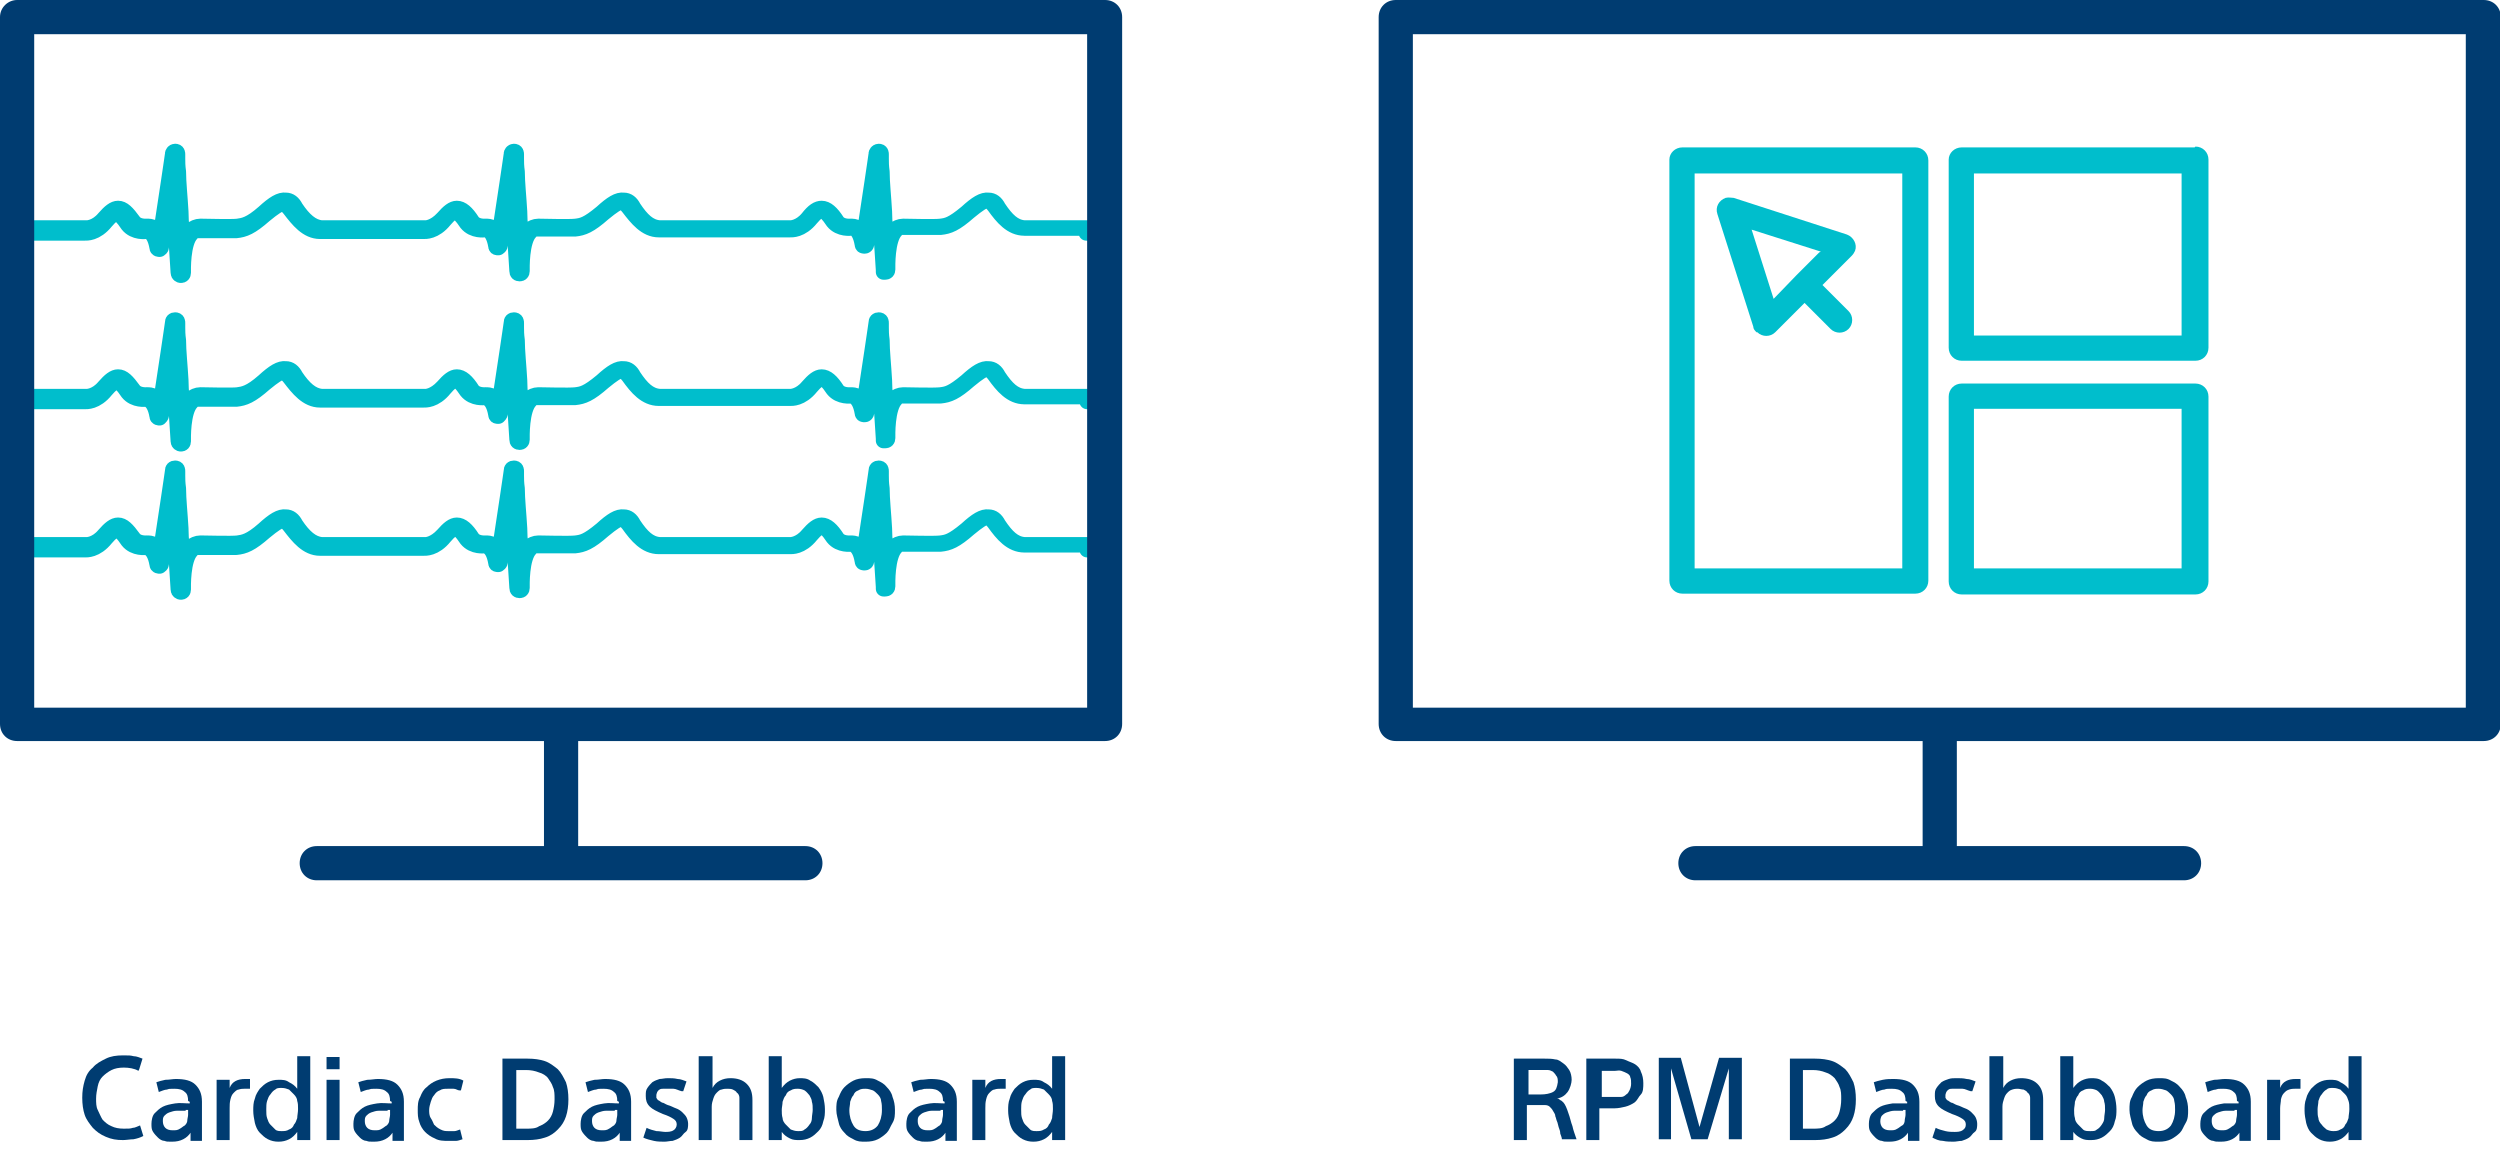 <?xml version="1.0" encoding="UTF-8"?>
<svg id="Layer_2" xmlns="http://www.w3.org/2000/svg" xmlns:xlink="http://www.w3.org/1999/xlink" version="1.1" viewBox="0 0 307 143">
  <!-- Generator: Adobe Illustrator 30.0.0, SVG Export Plug-In . SVG Version: 2.1.1 Build 123)  -->
  <defs>
    <style>
      .st0 {
        isolation: isolate;
      }

      .st1 {
        fill: #003c71;
      }

      .st2 {
        fill: url(#linear-gradient);
      }

      .st2, .st3, .st4 {
        stroke: #00becc;
        stroke-linecap: round;
        stroke-linejoin: round;
        stroke-width: 1.9px;
      }

      .st5 {
        fill: #00becc;
      }

      .st3 {
        fill: url(#linear-gradient2);
      }

      .st4 {
        fill: url(#linear-gradient1);
      }
    </style>
    <linearGradient id="linear-gradient" x1="2.9" y1="609.7" x2="134.1" y2="609.7" gradientTransform="translate(0 -584.1)" gradientUnits="userSpaceOnUse">
      <stop offset="0" stop-color="#b3f"/>
      <stop offset="1" stop-color="#3485fe"/>
    </linearGradient>
    <linearGradient id="linear-gradient1" x1="2.9" y1="630.4" x2="134.1" y2="630.4" gradientTransform="translate(0 -584.1)" gradientUnits="userSpaceOnUse">
      <stop offset="0" stop-color="#b3f"/>
      <stop offset="1" stop-color="#3485fe"/>
    </linearGradient>
    <linearGradient id="linear-gradient2" x1="2.9" y1="648.6" x2="134.1" y2="648.6" gradientTransform="translate(0 -584.1)" gradientUnits="userSpaceOnUse">
      <stop offset="0" stop-color="#b3f"/>
      <stop offset="1" stop-color="#3485fe"/>
    </linearGradient>
  </defs>
  <g id="Layer_2-2">
    <path class="st2" d="M133.6,28h-7.8c-1.6,0-2.7-1.3-3.7-2.7-.3-.4-.6-.6-.8-.7-.5,0-1.2.5-2.3,1.4-1.7,1.5-2.5,1.8-3.5,1.9-.8,0-4.3,0-4.7,0-.3,0-.6.1-.8.4-1.1,1.1-1,4.5-1,4.8,0,.2-.1.3-.3.3h0c0,0-.1,0-.2,0,0,0,0-.1,0-.2s-.5-7.8-.8-12.1c-.5,3.4-1.3,8.9-1.3,8.9,0,.1-.1.2-.2.2-.2,0-.3,0-.3-.2-.2-1.2-.6-1.7-.9-1.9-.1-.1-.3-.2-.5-.1,0,0-1.4.2-2.2-.8-.6-.9-1-1.3-1.4-1.4-.3,0-.7.3-1.3,1-1.2,1.5-2.4,1.4-2.6,1.4h-16.1c-1.6,0-2.7-1.4-3.7-2.7-.3-.4-.6-.6-.8-.7-.5,0-1.2.5-2.3,1.4-1.7,1.5-2.5,1.8-3.5,1.9-.9,0-4.5,0-4.7,0-.3,0-.6.1-.8.4-1.1,1.1-1,4.5-1,4.8,0,.2-.1.3-.3.3-.2,0-.3-.1-.3-.3,0,0-.5-7.9-.8-12.1-.5,3-1.2,7.9-1.3,8.9h0c0,.2-.1.2-.2.3-.2,0-.3,0-.3-.2-.2-1.2-.6-1.7-.9-1.9-.1-.1-.3-.2-.5-.1,0,0-1.4.2-2.2-.8-.6-.9-1-1.3-1.4-1.4-.3,0-.7.3-1.3,1-1.2,1.5-2.4,1.4-2.6,1.4h-12.7c-1.6,0-2.7-1.4-3.7-2.7-.3-.4-.6-.6-.8-.7-.5,0-1.2.5-2.3,1.4-1.7,1.5-2.5,1.8-3.5,1.9-.9,0-4.5,0-4.7,0-.3,0-.6.1-.8.4-1.1,1.1-1,4.5-1,4.8,0,.2-.1.3-.3.3-.1,0-.3-.1-.3-.3,0,0-.5-7.8-.8-12.1-.5,3-1.2,7.9-1.3,8.9h0c0,.2-.1.2-.2.3-.1,0-.3,0-.3-.2-.2-1.2-.6-1.7-.9-1.9-.1-.1-.3-.2-.5-.1,0,0-1.4.2-2.2-.8-.6-.9-1-1.3-1.4-1.4-.3,0-.7.3-1.3,1-1.2,1.5-2.4,1.4-2.6,1.4H3.2c-.2,0-.3-.1-.3-.3s.1-.3.3-.3h7.5s1.1,0,2.1-1.2c.7-.8,1.2-1.2,1.7-1.2.6,0,1.1.5,1.9,1.6.5.7,1.6.6,1.6.6.3,0,.6,0,.9.2.3.2.6.6.8,1,.7-4.6,1.5-9.9,1.5-10.1,0-.1.1-.3.3-.3.3,0,.3.2.3.4,0,.1,0,.3,0,.5,0,.4,0,.9.1,1.6,0,1.3.2,3.1.3,4.9,0,1.4.2,2.8.3,4,.2-.8.5-1.4.9-1.7.3-.3.8-.5,1.2-.5h0c.6,0,3.9.1,4.6,0s1.5-.2,3.2-1.7c1.2-1.1,2-1.6,2.7-1.5.5,0,.9.3,1.2.9,1,1.5,2,2.4,3.2,2.5h12.8s1,0,2.1-1.2c.7-.8,1.2-1.2,1.7-1.2.6,0,1.2.5,1.9,1.6.5.7,1.6.6,1.6.6.3,0,.6,0,.9.2.3.2.6.6.8,1,.7-4.6,1.5-9.9,1.5-10.1,0-.1.1-.3.3-.3.3,0,.3.2.3.4,0,.1,0,.3,0,.5,0,.4,0,.9.1,1.6,0,1.3.2,3.1.3,4.9,0,1.4.2,2.8.3,4,.2-.8.5-1.4.8-1.7.3-.3.8-.5,1.2-.5h0c.6,0,3.8.1,4.6,0s1.4-.2,3.2-1.7c1.2-1.1,2-1.6,2.7-1.5.5,0,.9.3,1.2.9,1,1.5,1.9,2.4,3.2,2.5h16.1s1.1,0,2.1-1.2c.7-.9,1.2-1.2,1.7-1.2.6,0,1.2.5,1.9,1.6.5.7,1.6.6,1.6.6.3,0,.6,0,.9.2.3.2.6.6.8,1,.7-4.6,1.5-9.9,1.5-10.1,0-.1.1-.3.3-.3.3,0,.3.2.3.4,0,.1,0,.3,0,.5,0,.4,0,.9.1,1.6,0,1.3.2,3.1.3,4.9,0,1.4.2,2.8.3,4,.2-.8.5-1.4.8-1.7.3-.3.8-.5,1.2-.5h0c.6,0,3.8.1,4.6,0s1.4-.2,3.2-1.7c1.2-1.1,2-1.6,2.7-1.5.5,0,.9.3,1.2.9,1,1.5,1.9,2.4,3.2,2.5h7.8c.1,0,.3.1.3.3s-.1.3-.3.3h-.2Z"/>
    <path class="st4" d="M133.6,48.7h-7.8c-1.6,0-2.7-1.3-3.7-2.7-.3-.4-.6-.6-.8-.7-.5,0-1.2.5-2.3,1.4-1.7,1.5-2.5,1.8-3.5,1.9-.8,0-4.3,0-4.7,0-.3,0-.6.1-.8.4-1.1,1.1-1,4.5-1,4.8,0,.2-.1.3-.3.3h0c0,0-.1,0-.2,0,0,0,0-.1,0-.2s-.5-7.8-.8-12.1c-.5,3.4-1.3,8.9-1.3,8.9,0,.1-.1.2-.2.2-.2,0-.3,0-.3-.2-.2-1.2-.6-1.7-.9-1.9-.1-.1-.3-.2-.5-.2,0,0-1.4.2-2.2-.8-.6-.9-1-1.3-1.4-1.3-.3,0-.7.3-1.3,1-1.2,1.5-2.4,1.4-2.6,1.4h-16.1c-1.6,0-2.7-1.3-3.7-2.7-.3-.4-.6-.6-.8-.7-.5,0-1.2.5-2.3,1.4-1.7,1.5-2.5,1.8-3.5,1.9-.9,0-4.5,0-4.7,0-.3,0-.6.1-.8.4-1.1,1.1-1,4.5-1,4.8,0,.2-.1.3-.3.3-.2,0-.3-.1-.3-.3,0,0-.5-7.9-.8-12.1-.5,3-1.2,7.9-1.3,8.9h0c0,.1-.1.2-.2.3-.2,0-.3,0-.3-.2-.2-1.2-.6-1.7-.9-1.9-.1-.1-.3-.2-.5-.2,0,0-1.4.2-2.2-.8-.6-.9-1-1.3-1.4-1.3-.3,0-.7.3-1.3,1-1.2,1.5-2.4,1.4-2.6,1.4h-12.7c-1.6,0-2.7-1.4-3.7-2.7-.3-.4-.6-.6-.8-.7-.5,0-1.2.5-2.3,1.4-1.7,1.5-2.5,1.8-3.5,1.9-.9,0-4.5,0-4.7,0-.3,0-.6.1-.8.4-1.1,1.1-1,4.5-1,4.8,0,.2-.1.3-.3.3-.1,0-.3-.1-.3-.3,0,0-.5-7.8-.8-12.1-.5,3-1.2,7.9-1.3,8.9h0c0,.1-.1.2-.2.3-.1,0-.3,0-.3-.2-.2-1.2-.6-1.7-.9-1.9-.1-.1-.3-.2-.5-.2,0,0-1.4.2-2.2-.8-.6-.9-1-1.3-1.4-1.3-.3,0-.7.3-1.3,1-1.2,1.5-2.4,1.4-2.6,1.4H3.2c-.2,0-.3-.1-.3-.3s.1-.3.3-.3h7.5s1.1,0,2.1-1.2c.7-.8,1.2-1.2,1.7-1.2.6,0,1.1.5,1.9,1.6.5.7,1.6.6,1.6.6.3,0,.6,0,.9.2.3.2.6.6.8,1,.7-4.6,1.5-9.9,1.5-10.1,0-.2.1-.3.3-.3.3,0,.3.2.3.4,0,0,0,.3,0,.5,0,.4,0,.9.1,1.6,0,1.3.2,3.1.3,4.9,0,1.4.2,2.8.3,4,.2-.8.5-1.4.9-1.7.3-.3.8-.5,1.2-.5h0c.6,0,3.9.1,4.6,0s1.5-.2,3.2-1.7c1.2-1.1,2-1.6,2.7-1.5.5,0,.9.3,1.2.9,1,1.5,2,2.4,3.2,2.5h12.8s0,0,0,0c0,0,1,0,2.1-1.2.7-.8,1.2-1.2,1.7-1.2.6,0,1.2.5,1.9,1.6.5.7,1.6.6,1.6.6.3,0,.6,0,.9.2.3.2.6.6.8,1,.7-4.6,1.5-9.9,1.5-10.1,0-.2.1-.3.3-.3.3,0,.3.2.3.4,0,0,0,.3,0,.5,0,.4,0,.9.1,1.6,0,1.3.2,3.1.3,4.9,0,1.4.2,2.8.3,4,.2-.8.5-1.4.8-1.7.3-.3.8-.5,1.2-.5h0c.6,0,3.8.1,4.6,0s1.4-.2,3.2-1.7c1.2-1.1,2-1.6,2.7-1.5.5,0,.9.3,1.2.9,1,1.5,1.9,2.4,3.2,2.5h16.1s0,0,0,0c0,0,1.1,0,2.1-1.2.7-.8,1.2-1.2,1.7-1.2.6,0,1.2.5,1.9,1.6.5.7,1.6.6,1.6.6.3,0,.6,0,.9.2.3.2.6.6.8,1,.7-4.6,1.5-9.9,1.5-10.1,0-.2.1-.3.3-.3.3,0,.3.2.3.4,0,0,0,.3,0,.5,0,.4,0,.9.1,1.6,0,1.3.2,3.1.3,4.9,0,1.4.2,2.8.3,4,.2-.8.5-1.4.8-1.7.3-.3.8-.5,1.2-.5h0c.6,0,3.8.1,4.6,0s1.4-.2,3.2-1.7c1.2-1.1,2-1.6,2.7-1.5.5,0,.9.3,1.2.9,1,1.5,1.9,2.4,3.2,2.5h7.8c.1,0,.3.1.3.3s-.1.3-.3.3h0s-.1,0-.1,0Z"/>
    <path class="st3" d="M133.6,66.9h-7.8c-1.6,0-2.7-1.3-3.7-2.7-.3-.4-.6-.6-.8-.7-.5,0-1.2.5-2.3,1.4-1.7,1.5-2.5,1.8-3.5,1.9-.8,0-4.3,0-4.7,0-.3,0-.6.1-.8.4-1.1,1.1-1,4.5-1,4.8,0,.2-.1.3-.3.3h0c0,0-.1,0-.2,0,0,0,0-.1,0-.2s-.5-7.8-.8-12.1c-.5,3.4-1.3,8.9-1.3,8.9,0,.1-.1.2-.2.2-.2,0-.3,0-.3-.2-.2-1.2-.6-1.7-.9-1.9-.1-.1-.3-.2-.5-.2,0,0-1.4.2-2.2-.8-.6-.9-1-1.3-1.4-1.3-.3,0-.7.3-1.3,1-1.2,1.5-2.4,1.4-2.6,1.4h-16.1c-1.6,0-2.7-1.3-3.7-2.7-.3-.4-.6-.6-.8-.7-.5,0-1.2.5-2.3,1.4-1.7,1.5-2.5,1.8-3.5,1.9-.9,0-4.5,0-4.7,0-.3,0-.6.1-.8.4-1.1,1.1-1,4.5-1,4.8,0,.2-.1.3-.3.3-.2,0-.3-.1-.3-.3,0,0-.5-7.9-.8-12.1-.5,3-1.2,7.9-1.3,8.9h0c0,.2-.1.2-.2.3-.2,0-.3,0-.3-.2-.2-1.2-.6-1.7-.9-1.9-.1-.1-.3-.2-.5-.2,0,0-1.4.2-2.2-.8-.6-.9-1-1.3-1.4-1.3-.3,0-.7.3-1.3,1-1.2,1.5-2.4,1.4-2.6,1.4h-12.7c-1.6,0-2.7-1.4-3.7-2.7-.3-.4-.6-.6-.8-.7-.5,0-1.2.5-2.3,1.4-1.7,1.5-2.5,1.8-3.5,1.9-.9,0-4.5,0-4.7,0-.3,0-.6.1-.8.4-1.1,1.1-1,4.5-1,4.8,0,.2-.1.3-.3.3-.1,0-.3-.1-.3-.3,0,0-.5-7.8-.8-12.1-.5,3-1.2,7.9-1.3,8.9h0c0,.2-.1.2-.2.3-.1,0-.3,0-.3-.2-.2-1.2-.6-1.7-.9-1.9-.1-.1-.3-.2-.5-.2,0,0-1.4.2-2.2-.8-.6-.9-1-1.3-1.4-1.3-.3,0-.7.3-1.3,1-1.2,1.5-2.4,1.4-2.6,1.4H3.2c-.2,0-.3-.1-.3-.3s.1-.3.3-.3h7.5s1.1,0,2.1-1.2c.7-.8,1.2-1.2,1.7-1.2.6,0,1.1.5,1.9,1.6.5.7,1.6.6,1.6.6.3,0,.6,0,.9.2.3.2.6.6.8,1,.7-4.6,1.5-9.9,1.5-10.1,0-.2.1-.3.3-.3.3,0,.3.2.3.4,0,0,0,.3,0,.5,0,.4,0,.9.1,1.6,0,1.3.2,3.1.3,4.9,0,1.4.2,2.8.3,4,.2-.8.5-1.4.9-1.7.3-.3.8-.5,1.2-.5h0c.6,0,3.9.1,4.6,0s1.5-.2,3.2-1.7c1.2-1.1,2-1.6,2.7-1.5.5,0,.9.3,1.2.9,1,1.5,2,2.4,3.2,2.5h12.8s0,0,0,0c0,0,1,0,2.1-1.2.7-.8,1.2-1.2,1.7-1.2.6,0,1.2.5,1.9,1.6.5.7,1.6.6,1.6.6.3,0,.6,0,.9.2.3.2.6.6.8,1,.7-4.6,1.5-9.9,1.5-10.1,0-.2.1-.3.3-.3.3,0,.3.2.3.4,0,0,0,.3,0,.5,0,.4,0,.9.1,1.6,0,1.3.2,3.1.3,4.9,0,1.4.2,2.8.3,4,.2-.8.5-1.4.8-1.7.3-.3.8-.5,1.2-.5h0c.6,0,3.8.1,4.6,0s1.4-.2,3.2-1.7c1.2-1.1,2-1.6,2.7-1.5.5,0,.9.3,1.2.9,1,1.5,1.9,2.4,3.2,2.5h16.1s0,0,0,0c0,0,1.1,0,2.1-1.2.7-.8,1.2-1.2,1.7-1.2.6,0,1.2.5,1.9,1.6.5.7,1.6.6,1.6.6.3,0,.6,0,.9.2.3.2.6.6.8,1,.7-4.6,1.5-9.9,1.5-10.1,0-.2.1-.3.3-.3.3,0,.3.2.3.4,0,0,0,.3,0,.5,0,.4,0,.9.1,1.6,0,1.3.2,3.1.3,4.9,0,1.4.2,2.8.3,4,.2-.8.5-1.4.8-1.7.3-.3.8-.5,1.2-.5h0c.6,0,3.8.1,4.6,0s1.4-.2,3.2-1.7c1.2-1.1,2-1.6,2.7-1.5.5,0,.9.3,1.2.9,1,1.5,1.9,2.4,3.2,2.5h7.8c.1,0,.3.1.3.3s-.1.3-.3.3h0s-.1,0-.1,0Z"/>
    <g id="uuid-465d63d6-5fcb-42d3-be3e-c381a297c98d">
      <path class="st1" d="M135.6,0H2.1C1,0,0,.9,0,2.1v86.8c0,1.2.9,2.1,2.1,2.1h64.7v12.9h-27.9c-1.2,0-2.1.9-2.1,2.1s.9,2.1,2.1,2.1h60c1.2,0,2.1-.9,2.1-2.1s-.9-2.1-2.1-2.1h-27.9v-12.9h64.7c1.2,0,2.1-.9,2.1-2.1V2.1c0-1.2-.9-2.1-2.1-2.1h0,0ZM133.5,86.9H4.2V4.2h129.3v82.7h0Z"/>
    </g>
    <g id="uuid-e3bc39fb-a1ba-4ee9-9a0b-99c95b587a01">
      <path class="st1" d="M304.9,0h-133.5c-1.2,0-2.1.9-2.1,2.1v86.8c0,1.2.9,2.1,2.1,2.1h64.7v12.9h-27.9c-1.2,0-2.1.9-2.1,2.1s.9,2.1,2.1,2.1h60c1.2,0,2.1-.9,2.1-2.1s-.9-2.1-2.1-2.1h-27.9v-12.9h64.7c1.2,0,2.1-.9,2.1-2.1V2.1c0-1.2-.9-2.1-2.1-2.1h0,0ZM302.8,86.9h-129.3V4.2h129.3v82.7h0Z"/>
    </g>
    <path class="st5" d="M269.5,18.1h-28.6c-.9,0-1.6.7-1.6,1.5v23.1c0,.9.7,1.6,1.6,1.6h28.7c.9,0,1.6-.7,1.6-1.6v-23.1c0-.9-.7-1.6-1.6-1.6h0,0ZM267.9,41.2h-25.5v-19.9h25.5v19.9h0ZM235.2,18.1h-28.6c-.9,0-1.6.7-1.6,1.5v51.7c0,.9.7,1.6,1.6,1.6h28.6c.9,0,1.6-.7,1.6-1.6V19.7c0-.9-.7-1.6-1.6-1.6h0ZM233.6,69.8h-25.5V21.3h25.5v48.6h0ZM269.5,47.1h-28.6c-.9,0-1.6.7-1.6,1.6v22.7c0,.9.7,1.6,1.6,1.6h28.7c.9,0,1.6-.7,1.6-1.6v-22.7c0-.9-.7-1.6-1.6-1.6h0,0ZM267.9,69.8h-25.5v-19.6h25.5v19.6h0ZM215.8,40.8h0c.6.6,1.6.6,2.2,0l3.6-3.6,3.2,3.2c.6.6,1.6.6,2.2,0,.6-.6.6-1.6,0-2.2l-3.2-3.2,3.6-3.6h0c.2-.2.3-.4.4-.6.3-.8-.2-1.7-1-2l-13.9-4.5c-.3,0-.6-.1-1,0-.8.3-1.3,1.1-1,2l4.4,13.8c0,.3.2.5.4.7h0ZM223.4,31h0l-2.8,2.8h0s0,0,0,0h0c0,0-2.8,2.9-2.8,2.9l-2.7-8.5,8.5,2.7h0Z"/>
    <g class="st0">
      <g class="st0">
        <g class="st0">
          <path class="st1" d="M17,131.5c-.5-.3-1.2-.4-1.8-.4s-1.1.1-1.5.3c-.4.2-.8.5-1.1.8-.3.3-.5.7-.6,1.2-.1.5-.2,1-.2,1.5,0,.5,0,1,.2,1.4s.4.9.6,1.2c.3.3.6.6,1.1.8.4.2.9.3,1.5.3s.8,0,1.1-.1c.3,0,.6-.2.9-.3l.4,1.3c-.4.2-.7.3-1.2.4-.4,0-.9.1-1.3.1-.8,0-1.4-.1-2.1-.4s-1.1-.6-1.6-1.1c-.4-.5-.8-1-1-1.6-.2-.6-.3-1.3-.3-2.1s.1-1.4.3-2.1.5-1.2,1-1.6c.4-.5,1-.8,1.6-1.1.6-.3,1.3-.4,2.1-.4s.9,0,1.3.1c.4,0,.8.2,1.1.3l-.4,1.3Z"/>
          <path class="st1" d="M23.1,135.2c0-.5-.1-.9-.4-1.1-.3-.3-.7-.4-1.3-.4s-.6,0-.9.1c-.3,0-.7.2-1,.3l-.3-1.2c.3-.1.6-.2,1.1-.3.5,0,.9-.1,1.3-.1,1.1,0,1.9.2,2.4.7.5.5.8,1.1.8,2.1v3.1c0,.3,0,.5,0,.9,0,.3,0,.6,0,.8h-1.4c0-.1,0-.3,0-.5,0-.2,0-.4,0-.5h0c-.2.3-.5.6-.9.8-.4.2-.8.3-1.4.3s-.6,0-.9-.1c-.3,0-.6-.2-.8-.4-.2-.2-.4-.4-.6-.7s-.2-.6-.2-1,.1-1,.4-1.3.6-.6,1-.8c.4-.2.9-.3,1.5-.4s1.2,0,1.8,0v-.2ZM22.8,136.4c-.4,0-.7,0-1.1,0-.3,0-.6.1-.9.2s-.5.3-.6.4c-.2.2-.2.4-.2.7s.1.6.3.8c.2.2.5.3.9.3s.6,0,.9-.2c.2-.1.4-.3.6-.4.2-.2.3-.4.3-.6,0-.2.1-.5.1-.7v-.6h-.3Z"/>
        </g>
        <g class="st0">
          <path class="st1" d="M30.6,133.7c-.2,0-.4,0-.6,0-.2,0-.4,0-.7.1-.2,0-.4.2-.6.4-.2.2-.3.4-.4.8s-.1.7-.1,1.1v3.9h-1.6v-7.4h1.6v1h0c.3-.8,1-1.1,1.9-1.1s.2,0,.3,0,.2,0,.3,0v1.2Z"/>
        </g>
        <g class="st0">
          <path class="st1" d="M36.5,129.7h1.6v10.3h-1.6v-1h0c-.3.4-.6.7-1,.9s-.8.3-1.3.3-.9-.1-1.3-.3c-.4-.2-.7-.5-1-.8s-.5-.8-.6-1.2c-.1-.5-.2-1-.2-1.5s0-1,.2-1.5c.1-.5.4-.9.6-1.2.3-.3.6-.6,1-.8.4-.2.8-.3,1.3-.3.5,0,.9,0,1.3.3.4.2.7.4,1,.8h0v-3.8ZM32.7,136.3c0,.4,0,.7.1,1s.2.6.4.8.4.4.6.6.5.2.8.2.6,0,.9-.2c.3-.1.5-.3.6-.6.2-.2.3-.5.4-.8,0-.3.1-.7.1-1.1s0-.7-.1-1c0-.3-.2-.6-.4-.8s-.4-.4-.6-.6c-.3-.1-.5-.2-.9-.2s-.6,0-.8.2c-.2.1-.4.3-.6.6-.2.2-.3.5-.4.8s-.1.7-.1,1Z"/>
          <path class="st1" d="M41.7,129.8v1.5h-1.6v-1.5h1.6ZM41.7,132.6v7.4h-1.6v-7.4h1.6Z"/>
          <path class="st1" d="M47.9,135.2c0-.5-.1-.9-.4-1.1-.3-.3-.7-.4-1.3-.4s-.6,0-.9.1c-.3,0-.7.2-1,.3l-.3-1.2c.3-.1.6-.2,1.1-.3.5,0,.9-.1,1.3-.1,1.1,0,1.9.2,2.4.7.5.5.8,1.1.8,2.1v3.1c0,.3,0,.5,0,.9,0,.3,0,.6,0,.8h-1.4c0-.1,0-.3,0-.5,0-.2,0-.4,0-.5h0c-.2.3-.5.6-.9.8-.4.2-.8.3-1.4.3s-.6,0-.9-.1c-.3,0-.6-.2-.8-.4-.2-.2-.4-.4-.6-.7s-.2-.6-.2-1,.1-1,.4-1.3.6-.6,1-.8c.4-.2.9-.3,1.5-.4s1.2,0,1.8,0v-.2ZM47.6,136.4c-.4,0-.7,0-1.1,0-.3,0-.6.1-.9.2s-.5.3-.6.4c-.2.2-.2.4-.2.7s.1.6.3.8c.2.2.5.3.9.3s.6,0,.9-.2c.2-.1.4-.3.6-.4.2-.2.3-.4.3-.6,0-.2.1-.5.1-.7v-.6h-.3Z"/>
          <path class="st1" d="M56.4,133.9c-.2,0-.4-.2-.7-.2s-.5,0-.7,0c-.4,0-.7,0-1,.2-.3.1-.5.3-.7.6-.2.2-.3.5-.4.8-.1.3-.2.7-.2,1s0,.7.2,1,.3.6.4.8c.2.2.4.4.8.6s.6.2,1,.2.5,0,.7,0c.2,0,.4-.1.7-.2l.3,1.2c-.3.1-.6.2-.8.2-.3,0-.6,0-.9,0-.6,0-1.2,0-1.7-.3-.5-.2-.9-.5-1.2-.8-.3-.3-.6-.8-.7-1.2-.2-.5-.2-1-.2-1.5s0-1.1.3-1.6c.2-.5.4-.9.8-1.2.3-.3.7-.6,1.2-.8.5-.2,1-.3,1.6-.3s1.2,0,1.7.3l-.3,1.2Z"/>
          <path class="st1" d="M61.7,130h3.1c.8,0,1.5.1,2.1.3.6.2,1.1.6,1.6,1,.4.4.7,1,1,1.6.2.6.3,1.3.3,2.1s-.1,1.5-.3,2.1c-.2.6-.5,1.1-1,1.6-.4.4-.9.8-1.6,1-.6.2-1.3.3-2.1.3h-3.1v-10ZM63.4,138.6h1.2c.6,0,1.2,0,1.6-.3.5-.2.8-.4,1.1-.7.3-.3.5-.7.6-1.1.1-.4.2-.9.2-1.5s0-1.1-.2-1.5c-.1-.4-.4-.8-.6-1.1s-.7-.6-1.1-.7c-.5-.2-1-.3-1.6-.3h-1.2v7.3Z"/>
          <path class="st1" d="M75.8,135.2c0-.5-.1-.9-.4-1.1-.3-.3-.7-.4-1.3-.4s-.6,0-.9.1c-.3,0-.7.2-1,.3l-.3-1.2c.3-.1.6-.2,1.1-.3.5,0,.9-.1,1.3-.1,1.1,0,1.9.2,2.4.7.5.5.8,1.1.8,2.1v3.1c0,.3,0,.5,0,.9,0,.3,0,.6,0,.8h-1.4c0-.1,0-.3,0-.5,0-.2,0-.4,0-.5h0c-.2.3-.5.6-.9.8-.4.2-.8.3-1.4.3s-.6,0-.9-.1c-.3,0-.6-.2-.8-.4-.2-.2-.4-.4-.6-.7s-.2-.6-.2-1,.1-1,.4-1.3.6-.6,1-.8c.4-.2.9-.3,1.5-.4s1.2,0,1.8,0v-.2ZM75.5,136.4c-.4,0-.7,0-1.1,0-.3,0-.6.1-.9.2s-.5.3-.6.4c-.2.2-.2.4-.2.7s.1.6.3.8c.2.2.5.3.9.3s.6,0,.9-.2c.2-.1.4-.3.6-.4.2-.2.3-.4.3-.6,0-.2.1-.5.1-.7v-.6h-.3Z"/>
          <path class="st1" d="M83.7,134c-.4-.1-.7-.3-1-.3-.3,0-.6,0-.9,0s-.3,0-.4,0c-.1,0-.3,0-.4.1-.1,0-.2.2-.3.3,0,.1-.1.2-.1.4s0,.2,0,.3c0,0,.1.2.2.3.1,0,.3.2.5.3.2,0,.4.2.7.3.4.1.7.3,1,.4s.6.3.8.5c.2.2.4.4.5.6s.2.5.2.8,0,.8-.3,1-.4.5-.7.7-.6.3-.9.4c-.3,0-.7.1-1,.1s-.9,0-1.3-.1-.9-.2-1.3-.4l.4-1.2c.4.2.8.3,1.2.4.4,0,.8.1,1.1.1s.7,0,1-.2c.2-.1.4-.4.4-.7,0-.3-.1-.5-.4-.7s-.7-.4-1.3-.6c-.7-.3-1.3-.6-1.6-.9-.4-.4-.5-.8-.5-1.3s0-.7.2-1,.4-.5.6-.7c.3-.2.6-.3.9-.4.3,0,.6-.1,1-.1s.8,0,1.2.1c.4,0,.8.2,1.1.3l-.4,1.2Z"/>
          <path class="st1" d="M87.5,129.7v3.9h0c.2-.4.5-.7.9-.9s.8-.3,1.3-.3c.8,0,1.5.2,2,.7.5.5.7,1.1.7,2v4.9h-1.6v-4.3c0-.3,0-.6,0-.9,0-.2-.1-.5-.3-.6-.1-.2-.3-.3-.5-.4s-.5-.1-.7-.1-.4,0-.7.1c-.2,0-.4.2-.6.4-.2.2-.3.4-.4.7s-.2.6-.2,1v4.1h-1.6v-10.3h1.6Z"/>
          <path class="st1" d="M96,140h-1.6v-10.3h1.6v3.9h0c.3-.4.6-.7,1-.9.4-.2.8-.3,1.2-.3s.9,0,1.3.3c.4.2.7.5,1,.8.3.4.5.8.6,1.2.1.5.2,1,.2,1.5s0,1-.2,1.5c-.1.5-.3.9-.6,1.2-.3.3-.6.6-1,.8-.4.2-.8.3-1.3.3s-.8,0-1.2-.2c-.4-.2-.7-.4-1-.8h0v.9ZM99.8,136.3c0-.4,0-.7-.1-1,0-.3-.2-.6-.3-.8-.2-.2-.3-.4-.6-.6-.2-.1-.5-.2-.8-.2s-.6,0-.9.2c-.3.1-.5.3-.6.6-.2.2-.3.5-.4.8,0,.3-.1.7-.1,1s0,.7.1,1c0,.3.2.6.4.8.2.2.4.4.6.6.3.1.5.2.9.2s.6,0,.8-.2c.2-.1.4-.3.6-.6.2-.2.3-.5.3-.8s.1-.7.1-1Z"/>
          <path class="st1" d="M109.9,136.3c0,.6,0,1.1-.3,1.6s-.4.9-.7,1.2c-.3.3-.7.6-1.1.8-.4.2-.9.3-1.5.3s-1,0-1.5-.3c-.4-.2-.8-.4-1.1-.8-.3-.3-.6-.7-.7-1.2s-.3-1-.3-1.6,0-1.1.3-1.6c.2-.5.4-.9.7-1.2.3-.3.7-.6,1.1-.8.4-.2.9-.3,1.5-.3s1,0,1.5.3c.4.2.8.4,1.1.8.3.3.6.7.7,1.2.2.5.3,1,.3,1.6ZM108.3,136.3c0-.4,0-.7-.1-1.1,0-.3-.2-.6-.4-.8-.2-.2-.4-.4-.6-.5-.3-.1-.6-.2-.9-.2s-.6,0-.9.2c-.3.1-.5.3-.6.6-.2.2-.3.5-.4.8,0,.3-.1.7-.1,1,0,.8.2,1.4.5,1.9.3.5.8.7,1.5.7.7,0,1.2-.3,1.5-.7.3-.5.5-1.1.5-1.9Z"/>
          <path class="st1" d="M115.8,135.2c0-.5-.1-.9-.4-1.1-.3-.3-.7-.4-1.3-.4s-.6,0-.9.1c-.3,0-.7.2-1,.3l-.3-1.2c.3-.1.6-.2,1.1-.3.5,0,.9-.1,1.3-.1,1.1,0,1.9.2,2.4.7.5.5.8,1.1.8,2.1v3.1c0,.3,0,.5,0,.9,0,.3,0,.6,0,.8h-1.4c0-.1,0-.3,0-.5,0-.2,0-.4,0-.5h0c-.2.3-.5.6-.9.8-.4.2-.8.3-1.4.3s-.6,0-.9-.1c-.3,0-.6-.2-.8-.4-.2-.2-.4-.4-.6-.7s-.2-.6-.2-1,.1-1,.4-1.3.6-.6,1-.8c.4-.2.9-.3,1.5-.4s1.2,0,1.8,0v-.2ZM115.5,136.4c-.4,0-.7,0-1.1,0-.3,0-.6.1-.9.2s-.5.3-.6.4c-.2.2-.2.4-.2.7s.1.6.3.8c.2.2.5.3.9.3s.6,0,.9-.2c.2-.1.4-.3.6-.4.2-.2.3-.4.3-.6,0-.2.1-.5.1-.7v-.6h-.3Z"/>
        </g>
        <g class="st0">
          <path class="st1" d="M123.4,133.7c-.2,0-.4,0-.6,0-.2,0-.4,0-.7.1-.2,0-.4.2-.6.4-.2.2-.3.4-.4.8s-.1.7-.1,1.1v3.9h-1.6v-7.4h1.6v1h0c.3-.8,1-1.1,1.9-1.1s.2,0,.3,0,.2,0,.3,0v1.2Z"/>
        </g>
        <g class="st0">
          <path class="st1" d="M129.2,129.7h1.6v10.3h-1.6v-1h0c-.3.4-.6.7-1,.9s-.8.3-1.3.3-.9-.1-1.3-.3c-.4-.2-.7-.5-1-.8s-.5-.8-.6-1.2c-.1-.5-.2-1-.2-1.5s0-1,.2-1.5c.1-.5.4-.9.6-1.2.3-.3.6-.6,1-.8.4-.2.8-.3,1.3-.3.5,0,.9,0,1.3.3.4.2.7.4,1,.8h0v-3.8ZM125.4,136.3c0,.4,0,.7.1,1s.2.6.4.8.4.4.6.6.5.2.8.2.6,0,.9-.2c.3-.1.5-.3.6-.6.2-.2.3-.5.4-.8,0-.3.1-.7.1-1.1s0-.7-.1-1c0-.3-.2-.6-.4-.8s-.4-.4-.6-.6c-.3-.1-.5-.2-.9-.2s-.6,0-.8.2c-.2.1-.4.3-.6.6-.2.2-.3.5-.4.8s-.1.7-.1,1Z"/>
        </g>
      </g>
    </g>
    <g class="st0">
      <g class="st0">
        <g class="st0">
          <path class="st1" d="M186,130h3.7c.4,0,.9,0,1.3.1.4,0,.7.3,1,.5.3.2.5.5.7.8.2.3.3.8.3,1.2s-.2,1.1-.5,1.5c-.3.4-.7.7-1.3.8h0c.2,0,.3.1.4.2.1,0,.3.2.4.3.1.1.2.3.3.5s.2.5.3.8c.2.5.3,1.1.5,1.6.1.5.3,1,.5,1.6h-1.8c0-.2-.1-.4-.2-.7,0-.3-.1-.5-.2-.8s-.1-.5-.2-.7-.1-.4-.2-.6c0-.3-.2-.5-.3-.7s-.2-.3-.4-.5c-.1-.1-.3-.2-.6-.2-.2,0-.5,0-.9,0h-1.3v4.3h-1.6v-10ZM187.6,134.4h1.6c.6,0,1.1-.1,1.5-.3.4-.2.5-.6.6-1.2,0-.3,0-.6-.2-.8-.1-.2-.3-.4-.4-.5-.2-.1-.4-.2-.6-.2-.2,0-.5,0-.7,0h-1.7v3.1Z"/>
          <path class="st1" d="M194.9,130h3.5c.5,0,.9,0,1.3.2s.8.3,1.1.5c.3.2.6.5.7.9.2.4.3.9.3,1.4s0,1.1-.3,1.4-.4.7-.8,1c-.3.2-.7.4-1.1.5-.4.1-.9.2-1.3.2h-1.9v3.9h-1.6v-10ZM196.6,134.7h1.7c.3,0,.5,0,.8,0,.2,0,.4-.1.6-.3.2-.1.3-.3.4-.5.1-.2.2-.5.2-.8s0-.6-.1-.8c0-.2-.2-.4-.4-.5-.2-.1-.4-.2-.7-.3s-.5,0-.8,0h-1.6v3.4Z"/>
          <path class="st1" d="M208.7,138.4h0l2.4-8.5h2.8v10h-1.6v-8.7h0l-2.6,8.7h-2l-2.5-8.7h0v8.7h-1.5v-10h2.7l2.3,8.5Z"/>
          <path class="st1" d="M219.8,130h3.1c.8,0,1.5.1,2.1.3.6.2,1.1.6,1.6,1,.4.4.7,1,1,1.6.2.6.3,1.3.3,2.1s-.1,1.5-.3,2.1c-.2.6-.5,1.1-1,1.6-.4.4-.9.8-1.6,1-.6.2-1.3.3-2.1.3h-3.1v-10ZM221.4,138.6h1.2c.6,0,1.2,0,1.6-.3.5-.2.8-.4,1.1-.7.3-.3.5-.7.6-1.1.1-.4.2-.9.2-1.5s0-1.1-.2-1.5c-.1-.4-.4-.8-.6-1.1-.3-.3-.7-.6-1.1-.7-.5-.2-1-.3-1.6-.3h-1.2v7.3Z"/>
          <path class="st1" d="M234,135.2c0-.5-.1-.9-.4-1.1-.3-.3-.7-.4-1.3-.4s-.6,0-.9.1c-.3,0-.7.2-1,.3l-.3-1.2c.3-.1.6-.2,1.1-.3s.9-.1,1.3-.1c1.1,0,1.9.2,2.4.7.5.5.8,1.1.8,2.1v3.1c0,.3,0,.5,0,.9,0,.3,0,.6,0,.8h-1.4c0-.1,0-.3,0-.5s0-.4,0-.5h0c-.2.3-.5.6-.9.8-.4.2-.8.3-1.4.3s-.6,0-.9-.1c-.3,0-.6-.2-.8-.4-.2-.2-.4-.4-.6-.7s-.2-.6-.2-1,.1-1,.4-1.3.6-.6,1-.8c.4-.2.9-.3,1.5-.4.6,0,1.2,0,1.8,0v-.2ZM233.7,136.4c-.4,0-.7,0-1.1,0-.3,0-.6.1-.9.2-.3.1-.5.3-.6.4s-.2.4-.2.7.1.6.3.8c.2.2.5.3.9.3s.6,0,.9-.2c.2-.1.4-.3.6-.4s.3-.4.3-.6c0-.2.1-.5.1-.7v-.6h-.3Z"/>
          <path class="st1" d="M242,134c-.4-.1-.7-.3-1-.3-.3,0-.6,0-.9,0s-.3,0-.4,0c-.1,0-.3,0-.4.1-.1,0-.2.2-.3.3,0,.1-.1.2-.1.4s0,.2,0,.3c0,0,.1.2.2.3.1,0,.3.2.5.3.2,0,.4.2.7.3.4.1.7.3,1,.4s.6.3.8.5c.2.2.4.4.5.6s.2.5.2.8,0,.8-.3,1-.4.5-.7.7-.6.3-.9.4c-.3,0-.7.1-1,.1s-.9,0-1.3-.1c-.5,0-.9-.2-1.3-.4l.4-1.2c.4.2.8.3,1.2.4s.8.1,1.1.1.7,0,1-.2.4-.4.4-.7c0-.3-.1-.5-.4-.7-.3-.2-.7-.4-1.3-.6-.7-.3-1.3-.6-1.6-.9-.4-.4-.5-.8-.5-1.3s0-.7.2-1c.2-.3.4-.5.6-.7.3-.2.6-.3.9-.4s.6-.1,1-.1.8,0,1.2.1c.4,0,.8.2,1.1.3l-.4,1.2Z"/>
          <path class="st1" d="M246,129.7v3.9h0c.2-.4.5-.7.9-.9.4-.2.8-.3,1.3-.3.8,0,1.5.2,2,.7s.7,1.1.7,2v4.9h-1.6v-4.3c0-.3,0-.6,0-.9,0-.2-.1-.5-.3-.6-.1-.2-.3-.3-.5-.4-.2,0-.5-.1-.7-.1s-.4,0-.7.1-.4.2-.6.4c-.2.2-.3.4-.4.7s-.2.6-.2,1v4.1h-1.6v-10.3h1.6Z"/>
          <path class="st1" d="M254.6,140h-1.6v-10.3h1.6v3.9h0c.3-.4.6-.7,1-.9.4-.2.8-.3,1.2-.3s.9,0,1.3.3c.4.2.7.5,1,.8.3.4.5.8.6,1.2s.2,1,.2,1.5,0,1-.2,1.5c-.1.5-.3.9-.6,1.2-.3.3-.6.6-1,.8-.4.2-.8.3-1.3.3s-.8,0-1.2-.2c-.4-.2-.7-.4-1-.8h0v.9ZM258.5,136.3c0-.4,0-.7-.1-1,0-.3-.2-.6-.3-.8-.2-.2-.3-.4-.6-.6-.2-.1-.5-.2-.8-.2s-.6,0-.9.2c-.3.1-.5.3-.6.6-.2.2-.3.5-.4.8,0,.3-.1.7-.1,1s0,.7.1,1c0,.3.2.6.4.8.2.2.4.4.6.6s.5.2.9.2.6,0,.8-.2c.2-.1.4-.3.6-.6s.3-.5.3-.8c0-.3.1-.7.1-1Z"/>
          <path class="st1" d="M268.7,136.3c0,.6,0,1.1-.3,1.6s-.4.9-.7,1.2c-.3.3-.7.6-1.1.8-.4.2-.9.3-1.5.3s-1,0-1.5-.3c-.4-.2-.8-.4-1.1-.8-.3-.3-.6-.7-.7-1.2s-.3-1-.3-1.6,0-1.1.3-1.6c.2-.5.4-.9.7-1.2.3-.3.7-.6,1.1-.8.4-.2.9-.3,1.5-.3s1,0,1.5.3c.4.2.8.4,1.1.8.3.3.6.7.7,1.2.2.5.3,1,.3,1.6ZM267.1,136.3c0-.4,0-.7-.1-1.1,0-.3-.2-.6-.4-.8s-.4-.4-.6-.5c-.3-.1-.6-.2-.9-.2s-.6,0-.9.2c-.3.1-.5.3-.6.6-.2.2-.3.5-.4.8,0,.3-.1.7-.1,1,0,.8.2,1.4.5,1.9.3.5.8.7,1.5.7.7,0,1.2-.3,1.5-.7.3-.5.5-1.1.5-1.9Z"/>
          <path class="st1" d="M274.7,135.2c0-.5-.1-.9-.4-1.1-.3-.3-.7-.4-1.3-.4s-.6,0-.9.1c-.3,0-.7.2-1,.3l-.3-1.2c.3-.1.6-.2,1.1-.3.5,0,.9-.1,1.3-.1,1.1,0,1.9.2,2.4.7s.8,1.1.8,2.1v3.1c0,.3,0,.5,0,.9,0,.3,0,.6,0,.8h-1.4c0-.1,0-.3,0-.5,0-.2,0-.4,0-.5h0c-.2.3-.5.6-.9.8-.4.2-.8.3-1.4.3s-.6,0-.9-.1c-.3,0-.6-.2-.8-.4-.2-.2-.4-.4-.6-.7s-.2-.6-.2-1,.1-1,.4-1.3.6-.6,1-.8c.4-.2.9-.3,1.5-.4.6,0,1.2,0,1.8,0v-.2ZM274.4,136.4c-.4,0-.7,0-1.1,0-.3,0-.6.1-.9.2-.3.1-.5.3-.6.4-.2.2-.2.4-.2.7s.1.6.3.8.5.3.9.3.6,0,.9-.2c.2-.1.4-.3.6-.4.2-.2.3-.4.3-.6,0-.2.1-.5.1-.7v-.6h-.3Z"/>
        </g>
        <g class="st0">
          <path class="st1" d="M282.4,133.7c-.2,0-.4,0-.6,0-.2,0-.4,0-.7.1s-.4.2-.6.4c-.2.2-.3.4-.4.8,0,.3-.1.7-.1,1.1v3.9h-1.6v-7.4h1.6v1h0c.3-.8,1-1.1,1.9-1.1s.2,0,.3,0c0,0,.2,0,.3,0v1.2Z"/>
        </g>
        <g class="st0">
          <path class="st1" d="M288.4,129.7h1.6v10.3h-1.6v-1h0c-.3.4-.6.7-1,.9-.4.2-.8.3-1.3.3s-.9-.1-1.3-.3c-.4-.2-.7-.5-1-.8-.3-.3-.5-.8-.6-1.2-.1-.5-.2-1-.2-1.5s0-1,.2-1.5c.1-.5.4-.9.6-1.2.3-.3.6-.6,1-.8s.8-.3,1.3-.3c.5,0,.9,0,1.3.3.4.2.7.4,1,.8h0v-3.8ZM284.6,136.3c0,.4,0,.7.1,1,0,.3.2.6.4.8.2.3.4.4.6.6.2.1.5.2.8.2s.6,0,.9-.2c.3-.1.5-.3.6-.6.2-.2.3-.5.4-.8,0-.3.1-.7.1-1.1s0-.7-.1-1-.2-.6-.4-.8-.4-.4-.6-.6c-.3-.1-.5-.2-.9-.2s-.6,0-.8.2c-.2.1-.4.3-.6.6-.2.2-.3.5-.4.8,0,.3-.1.7-.1,1Z"/>
        </g>
      </g>
    </g>
  </g>
</svg>